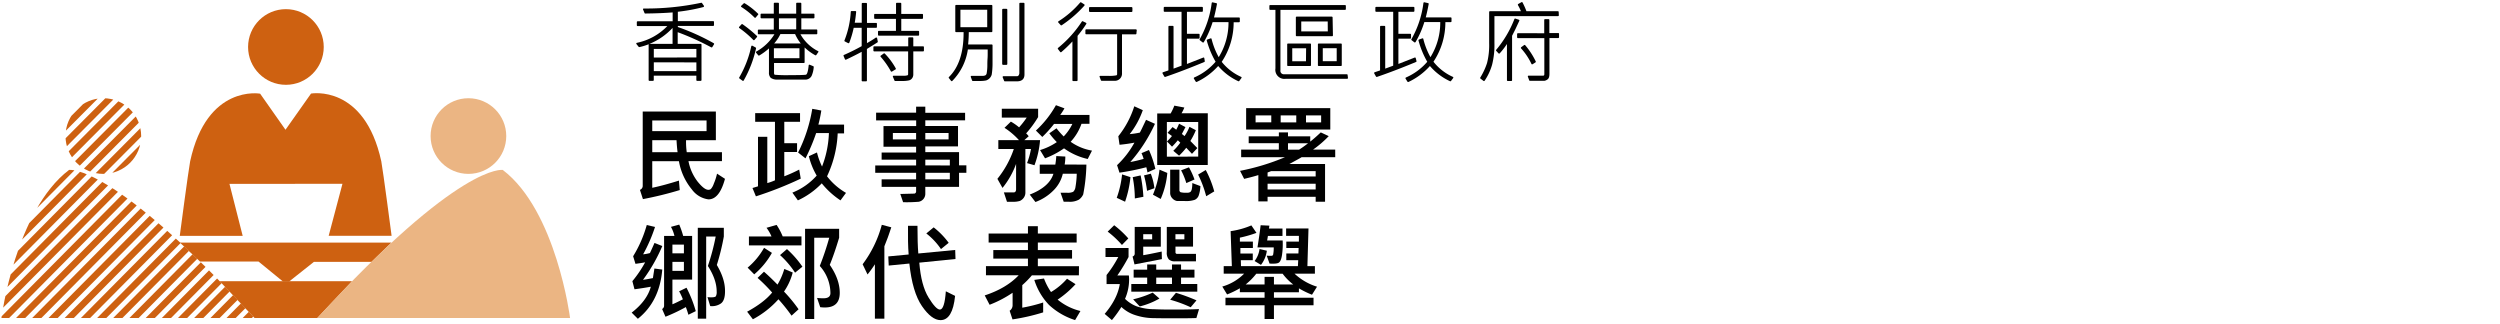 <svg id="Layer_1" data-name="Layer 1" xmlns="http://www.w3.org/2000/svg" xmlns:xlink="http://www.w3.org/1999/xlink" viewBox="0 0 1174.31 152.11"><defs><style>.cls-1{fill:none;}.cls-2{fill:#ce6111;}.cls-3{fill:#ebb583;}.cls-4{clip-path:url(#clip-path);}.cls-5{clip-path:url(#clip-path-2);}</style><clipPath id="clip-path"><circle class="cls-1" cx="48.54" cy="63.91" r="17.77"/></clipPath><clipPath id="clip-path-2"><path class="cls-1" d="M32.43,79.83s20-3.69,87.13,69.55H.67S7.21,99,32.43,79.83Z"/></clipPath></defs><circle class="cls-2" cx="134.3" cy="22.07" r="17.77"/><path class="cls-2" d="M160.86,86.33l-6.47,24.42h29.55s-4-30.51-4.84-35c-7.94-36.34-33-31.8-33-31.8l-12,17L122.19,44s-25-4.54-32.88,31.8c-.85,4.47-4.87,35-4.87,35H114l-6.21-24.42Z"/><polygon class="cls-2" points="93.97 122.86 121.45 122.86 132.97 132.28 135.74 132.28 147.45 123.01 174.52 123.01 183.87 113.96 84.51 113.96 93.97 122.86"/><polygon class="cls-2" points="103.2 132.1 165.36 132.1 149.04 149.38 119.56 149.38 103.2 132.1"/><circle class="cls-3" cx="220.03" cy="63.91" r="17.77"/><path class="cls-3" d="M236.17,79.83s-20-3.69-87.13,69.55H267.78S261.36,99,236.17,79.83Z"/><g class="cls-4"><rect class="cls-2" x="16.03" y="55.69" width="49.23" height="3.07" transform="translate(-28.59 45.68) rotate(-45.15)"/><rect class="cls-2" x="19.8" y="59.48" width="49.23" height="3.07" transform="translate(-30.16 49.47) rotate(-45.15)"/><rect class="cls-2" x="23.62" y="63.28" width="49.23" height="3.07" transform="translate(-31.73 53.3) rotate(-45.15)"/><rect class="cls-2" x="27.44" y="67.13" width="49.23" height="3.07" transform="translate(-33.34 57.14) rotate(-45.15)"/><rect class="cls-2" x="31.32" y="70.91" width="49.23" height="3.07" transform="translate(-34.87 61.01) rotate(-45.15)"/><rect class="cls-2" x="35.14" y="74.76" width="49.23" height="3.07" transform="translate(-36.48 64.85) rotate(-45.15)"/><rect class="cls-2" x="12.1" y="51.85" width="49.23" height="3.07" transform="translate(-27.02 41.77) rotate(-45.15)"/></g><g class="cls-5"><rect class="cls-2" x="-29.05" y="100.2" width="95.92" height="3.07" transform="translate(-66.66 43.56) rotate(-45.26)"/><rect class="cls-2" x="-25.19" y="103.99" width="95.92" height="3.07" transform="translate(-68.21 47.42) rotate(-45.26)"/><rect class="cls-2" x="-21.37" y="107.78" width="95.92" height="3.07" transform="translate(-69.77 51.25) rotate(-45.26)"/><rect class="cls-2" x="-17.52" y="111.57" width="95.92" height="3.07" transform="translate(-71.32 55.11) rotate(-45.26)"/><rect class="cls-2" x="-13.7" y="115.4" width="95.92" height="3.07" transform="translate(-72.91 58.96) rotate(-45.26)"/><rect class="cls-2" x="-9.94" y="119.24" width="95.92" height="3.07" transform="translate(-74.53 62.77) rotate(-45.26)"/><rect class="cls-2" x="-32.9" y="96.37" width="95.92" height="3.07" transform="translate(-65.08 39.69) rotate(-45.26)"/><rect class="cls-2" x="-2.2" y="126.83" width="95.92" height="3.07" transform="translate(-77.63 70.51) rotate(-45.26)"/><rect class="cls-2" x="1.62" y="130.62" width="95.92" height="3.07" transform="translate(-79.19 74.35) rotate(-45.26)"/><rect class="cls-2" x="5.5" y="134.42" width="95.92" height="3.07" transform="translate(-80.74 78.23) rotate(-45.26)"/><rect class="cls-2" x="9.33" y="138.24" width="95.92" height="3.07" transform="translate(-82.32 82.08) rotate(-45.26)"/><rect class="cls-2" x="13.16" y="142.01" width="95.92" height="3.07" transform="translate(-83.86 85.91) rotate(-45.26)"/><rect class="cls-2" x="17.01" y="145.8" width="95.92" height="3.07" transform="translate(-85.41 89.77) rotate(-45.26)"/><rect class="cls-2" x="-6.02" y="122.95" width="95.92" height="3.07" transform="translate(-76 66.65) rotate(-45.26)"/><rect class="cls-2" x="24.71" y="153.39" width="95.92" height="3.07" transform="translate(-88.52 97.49) rotate(-45.26)"/><rect class="cls-2" x="28.44" y="157.28" width="95.92" height="3.07" transform="translate(-90.19 101.29) rotate(-45.26)"/><rect class="cls-2" x="32.33" y="161.02" width="95.92" height="3.07" transform="translate(-91.69 105.16) rotate(-45.26)"/><rect class="cls-2" x="36.18" y="164.85" width="95.92" height="3.07" transform="translate(-93.27 109.04) rotate(-45.26)"/><rect class="cls-2" x="40" y="168.6" width="95.92" height="3.07" transform="translate(-94.8 112.86) rotate(-45.26)"/><rect class="cls-2" x="43.83" y="172.42" width="95.92" height="3.07" transform="translate(-96.38 116.71) rotate(-45.26)"/><rect class="cls-2" x="20.85" y="149.61" width="95.92" height="3.07" transform="translate(-86.98 93.64) rotate(-45.26)"/></g><path d="M340.54,84c-1.73,6.41-4.3,9.65-7.76,9.65A11.44,11.44,0,0,1,325,89a28.44,28.44,0,0,1-6.09-13.28H306.38V88.21c4-.84,8.13-2,12.53-3.38l.38,4.45A166.76,166.76,0,0,1,302,93.53l-1.41-4.35a2,2,0,0,0,1.31-2V52.4h34.36V65.86h-14a34.24,34.24,0,0,0,.32,5.63h16.54v4.2H323.39a22.73,22.73,0,0,0,4.32,9.64c2.08,2.55,3.71,3.82,5,3.82a1.85,1.85,0,0,0,1.18-.35,7.18,7.18,0,0,0,1.41-2.55,25.55,25.55,0,0,0,1.51-4.68Zm-8.65-22.4v-5H306.38v5Zm-13.62,9.88c-.22-1.63-.37-3.52-.49-5.63h-11.4v5.63Z"/><path d="M376.13,83.91a171.91,171.91,0,0,1-21.06,8.32l-1.61-3.92,2.59-.79V64.26h4.37V86a26.62,26.62,0,0,0,3.6-1.3V57.21h-9.29V53.13H375.8v4.08h-7.4V67.26h6v4.13h-6V82.81c2.59-1,4.94-2.08,7-3.15Zm21.26,6.69-2.59,3.52a38.76,38.76,0,0,1-8.8-8,36.74,36.74,0,0,1-11.21,8l-2.59-3.64a30.05,30.05,0,0,0,11.42-8,33.64,33.64,0,0,1-3.68-9.11l3.81-1.76a34,34,0,0,0,2.38,6.62,48.12,48.12,0,0,0,3.23-15.71h-6a90.7,90.7,0,0,1-5,11.86l-3.47-2.74a71,71,0,0,0,6.65-20.52l4.25.79a59.84,59.84,0,0,1-1.38,6.62h12.07v4.12h-3a52.27,52.27,0,0,1-5,20.16A30.27,30.27,0,0,0,397.39,90.6Z"/><path d="M453.93,81.16h-3.44v6.62H434.64V91a3.8,3.8,0,0,1-3.08,3.77,69.24,69.24,0,0,1-7.35.21l-1.32-3.87,6.58-.17a.86.86,0,0,0,.57-.29,1,1,0,0,0,.28-.62V87.78h-16.2V84.23h16.2V81.16h-19.2V77.72h19.2V75h-16.2V71.64h16.2v-2.7H415V59.23h15.35V56.54H411.53V52.93h18.79V50.11h4.32V53h18.69v3.52H434.64V59.2H450v9.56H434.64v2.69h15.85v6.21h3.44ZM430.32,65.47v-3H419.4v3Zm15.25,0v-3H434.64v3Zm.59,12.25V75H434.64v2.69Zm0,6.51V81.16H434.64v3.07Z"/><path d="M488.55,65.82a44,44,0,0,1-2.63,11.79l-3.49-1A34.59,34.59,0,0,0,484.27,70h-2.62V90.26a4.17,4.17,0,0,1-.82,2.69A4.41,4.41,0,0,1,479,94.4a10.59,10.59,0,0,1-3.36.38H473l-1.45-4.39h4.52c.81,0,1.21-.51,1.21-1.53V77a39.23,39.23,0,0,1-6.38,11.27L468.5,84a45.13,45.13,0,0,0,7.71-14h-7.27V65.82h9.69a34.09,34.09,0,0,0-6.8-5.78l3-2.91a24.46,24.46,0,0,1,3.86,2.69,40.37,40.37,0,0,0,3.57-4.57H470.57V51.07h17.06V55A50.16,50.16,0,0,1,482,62.65,8.27,8.27,0,0,1,483.2,64l-2.05,1.83Zm21.76,11.49a81.78,81.78,0,0,1-1.5,14,6.11,6.11,0,0,1-2,2.45,8.65,8.65,0,0,1-4.81,1h-2.36l-1.47-4.23h3a6,6,0,0,0,2.92-.43,3.62,3.62,0,0,0,1.07-2.18,40.62,40.62,0,0,0,.61-6.32h-6.54a16.21,16.21,0,0,1-4.46,7.91,23.08,23.08,0,0,1-8.4,5.38l-2.68-3.49c6.12-2.37,9.85-5.63,11.13-9.77h-6.43V77.31h7.32a37.56,37.56,0,0,0,.45-4l4.25.22a22.16,22.16,0,0,1-.31,3.76Zm2.62-6.54-2,3.91a30.18,30.18,0,0,1-11.13-5,40,40,0,0,1-8.92,4.69l-2.34-3.88a28.59,28.59,0,0,0,7.87-3.74,35.56,35.56,0,0,1-3.51-4.14l3.36-2.35a38.41,38.41,0,0,0,3.38,3.83,22.35,22.35,0,0,0,4.07-5.87h-8.61a57,57,0,0,1-5.51,6.11l-3-3A47.94,47.94,0,0,0,496,49.41l4,1.48A27.17,27.17,0,0,1,498,54h13.76v4.15H508a24.32,24.32,0,0,1-5.09,8.45,24.26,24.26,0,0,0,10,4.14Z"/><path d="M531,83.21a49.59,49.59,0,0,1-2.53,11.54l-3.91-1.83a45.2,45.2,0,0,0,2.5-11Zm11.74-3.9L539,81c-.17-.92-.36-1.73-.55-2.45a112,112,0,0,1-12.6,2.55l-1.14-3.52A42.4,42.4,0,0,0,532.87,67a69.65,69.65,0,0,1-7,1l-.57-4a43.77,43.77,0,0,0,7.5-14.08l4,1.83A39,39,0,0,1,530.64,63a38.55,38.55,0,0,0,4.78-.72c.52-.94,1.47-2.94,2.91-6l4.18,1.88a73.45,73.45,0,0,1-11.57,17.95,63.74,63.74,0,0,0,6.25-1.48,17.32,17.32,0,0,0-1-2.69l3.5-1.48a48.27,48.27,0,0,1,3,8.83Zm-5.68,13.13-4,.78a54.64,54.64,0,0,0-1-10l3.72-.83A70.27,70.27,0,0,1,537.08,92.44Zm5.11-4-3.37,1.19a50.63,50.63,0,0,0-1.42-7.24l3.18-.81a27.12,27.12,0,0,1,1.69,6.86Zm6.14-7.21a38.38,38.38,0,0,1-3.1,12.22l-3.64-2a42.87,42.87,0,0,0,3.07-11.76Zm19-3.74H543.57V53.31h6.3a24.34,24.34,0,0,0,1.74-3.69l4.7.89A17.08,17.08,0,0,1,555,53.2h12.33Zm-4.48-3.93V57.32H548.11V73.6Zm-.41-4-2.52,2.69C558.7,71,557.75,70,557.21,69.4a33.88,33.88,0,0,1-3.37,3.72l-2.72-2.29a25.86,25.86,0,0,0,3.29-3.8c-.51-.53-.92-.91-1.17-1.13a39.82,39.82,0,0,1-2.71,3l-2.37-2.45a28.41,28.41,0,0,0,2.34-2.56l-2.07-1.5,2.34-2.69q.53.31,1.74,1.23a29,29,0,0,0,1.33-2.82l3,1.59-1.68,3.23c.65.51,1.06.83,1.25,1a21.93,21.93,0,0,0,2.31-4.36l3,1.59a32.12,32.12,0,0,1-2.58,5.06Zm1.44,17.85A15.45,15.45,0,0,1,563,92a3.63,3.63,0,0,1-1.8,1.86,12.71,12.71,0,0,1-4.67.57h-3.59a3.84,3.84,0,0,1-2.28-1.29,3.59,3.59,0,0,1-1-2.7V79.71H554v9.53a1.07,1.07,0,0,0,.55,1.05,10.11,10.11,0,0,0,2.9.24,2.8,2.8,0,0,0,1.72-.38,2.73,2.73,0,0,0,.68-1.48,15.17,15.17,0,0,0,.21-2.69ZM561,84.34,557.24,86A32.17,32.17,0,0,0,554.79,80l3.7-1.4a37.26,37.26,0,0,1,2.63,5.79ZM570.2,90l-3.62,2.18A51.9,51.9,0,0,0,562.78,82l3.59-2.15a49,49,0,0,1,4,10.09Z"/><path d="M627.19,73.84H611.4c-.7.46-2.67,1.51-5.72,3.18h16.73V94.75H618V92.44H595.41v2.15h-4.33V82.24c-2.05.64-4.27,1.21-6.68,1.78l-1.92-3.77a106.68,106.68,0,0,0,21.11-6.41H583V70.26h17.7v-3H586.54V64.05h14.17V62.19H605v1.86h10.45v2.47c1.58-1.24,3.21-2.69,4.95-4.33l3.74,1.75a48.57,48.57,0,0,1-7.35,6.32h10.39Zm-2.32-13H585.34V50.78h39.53Zm-27.72-3.39V54.2h-7.37v3.28ZM618,82.88v-2.5H597.1l-1.69.65v1.85ZM618,89V86.3H595.41V89Zm-9.11-31.51V54.2h-7.33v3.28Zm5.53,9.82H605v3h5.19A50.79,50.79,0,0,0,614.42,67.3Zm6.15-9.82V54.2h-7.11v3.28Z"/><path d="M335.25,20.3a102.88,102.88,0,0,0-16.85-7.61v-.51H335a.38.38,0,0,0,.38-.38V10.3a.38.38,0,0,0-.38-.38H318.4V5.52a82.8,82.8,0,0,0,12-2.21.36.36,0,0,0,.25-.24.35.35,0,0,0,0-.34l-.9-1.28a.37.37,0,0,0-.38-.15A124.44,124.44,0,0,1,302.39,4a.33.33,0,0,0-.31.16.39.39,0,0,0,0,.36l.67,1.6a.35.35,0,0,0,.35.23c5.08-.06,9.4-.24,12.86-.52V10H299.51a.38.38,0,0,0-.38.37v1.51a.38.38,0,0,0,.38.37h13.94a27.44,27.44,0,0,1-14.27,7.86.37.37,0,0,0-.21.61L300,22a.4.4,0,0,0,.37.12,29.22,29.22,0,0,0,4.41-1.36.4.4,0,0,0-.1.26V37.61a.38.38,0,0,0,.37.37h1.67a.38.38,0,0,0,.37-.37V35.55h20v2.06a.38.38,0,0,0,.38.37h1.66a.38.38,0,0,0,.38-.37V21a.38.38,0,0,0-.38-.38H318.33V15.12a124,124,0,0,1,15.76,7.12.39.39,0,0,0,.5-.13l.79-1.28a.34.34,0,0,0,.05-.29A.36.36,0,0,0,335.25,20.3Zm-8.14,9v4.11l-20,0V29.28Zm-20-2.28V23h20v4Zm8.81-13.89V20.6H305.09A30.26,30.26,0,0,0,315.92,13.11Z"/><path d="M384.13,23.91h-.08A19.72,19.72,0,0,1,376,16.11h7.53a.38.38,0,0,0,.37-.37V14.2a.37.37,0,0,0-.37-.37H376.4V8.6h5.79a.38.38,0,0,0,.38-.38V6.78a.37.37,0,0,0-.38-.37H376.4V1.67a.38.38,0,0,0-.38-.38h-1.66a.37.37,0,0,0-.37.38V6.41h-8.11V1.67a.38.38,0,0,0-.38-.38h-1.66a.37.37,0,0,0-.37.38V6.41h-5.83a.37.37,0,0,0-.38.37V8.22a.38.38,0,0,0,.38.38h5.83v5.29h-7.11a.38.38,0,0,0-.38.37v1.48a.38.38,0,0,0,.38.37h7.4a23,23,0,0,1-8.48,8.09.38.38,0,0,0-.18.25.35.35,0,0,0,.07.31l1,1.22a.38.38,0,0,0,.48.09,27.53,27.53,0,0,0,4.55-3.33V34a3.35,3.35,0,0,0,.8,2.52.27.27,0,0,0,.08.07,5.09,5.09,0,0,0,2.74.81l.34,0h13a3.32,3.32,0,0,0,3.07-1.75,12.4,12.4,0,0,0,1-4.19.38.38,0,0,0-.24-.37l-1.63-.67a.35.35,0,0,0-.33,0,.35.35,0,0,0-.18.29c-.4,4.18-1.15,4.39-1.35,4.39-.81.13-3.27.19-7.34.19a65.23,65.23,0,0,1-7.16-.17c-.11,0-.42-.14-.42-.89V29.6h14a.37.37,0,0,0,.37-.37V22.29a23.44,23.44,0,0,0,5,3.66.38.38,0,0,0,.49-.12l.85-1.23a.37.37,0,0,0,.14-.3v0A.38.38,0,0,0,384.13,23.91ZM365.88,8.6H374v5.19l-8.11,0Zm9.64,18.75-12,0V22.67h12Zm-11.87-6.94a19.14,19.14,0,0,0,2.92-4.4h6.91a19.88,19.88,0,0,0,2.65,4.4Z"/><path d="M354.43,8.26a.37.37,0,0,0,.27.11h0a.37.37,0,0,0,.27-.13L356,7a.38.38,0,0,0,.18-.32v0a.37.37,0,0,0-.22-.34,33.66,33.66,0,0,0-6.16-4.8.38.38,0,0,0-.46.05l-1.15,1.12a.38.38,0,0,0-.11.3.35.35,0,0,0,.17.28A35.14,35.14,0,0,1,354.43,8.26Z"/><path d="M354.94,22.31l-1.5-.83a.37.37,0,0,0-.34,0,.37.37,0,0,0-.21.26,49.53,49.53,0,0,1-5.65,14.63.37.37,0,0,0,.1.49l1.44,1.06A.36.36,0,0,0,349,38h.08a.34.34,0,0,0,.25-.18,54,54,0,0,0,5.8-15.07A.38.38,0,0,0,354.94,22.31Z"/><path d="M353.85,18.78a.39.39,0,0,0,.27.11h0a.34.34,0,0,0,.27-.13l1.16-1.34a.39.39,0,0,0,0-.52,59.14,59.14,0,0,0-6.73-5.5.37.37,0,0,0-.49,0l-1.12,1.22a.35.35,0,0,0-.09.29.37.37,0,0,0,.16.27A45.36,45.36,0,0,1,353.85,18.78Z"/><path d="M433.63,21.76H429V17.91a.38.38,0,0,0-.38-.38H427a.38.38,0,0,0-.38.38v3.85H410.65a.38.38,0,0,0-.39.37v1.63a.39.39,0,0,0,.39.38h15.92v10.6a.7.7,0,0,1-.23.61,6.29,6.29,0,0,1-2.26.22h-4.34a.37.37,0,0,0-.31.17.36.36,0,0,0,0,.35l.72,1.72a.39.39,0,0,0,.35.24H424a15.22,15.22,0,0,0,3-.29,2.69,2.69,0,0,0,1.44-1,3,3,0,0,0,.56-1.82V24.14h4.6a.38.38,0,0,0,.39-.38V22.13A.37.37,0,0,0,433.63,21.76Z"/><path d="M420.76,32.49a.38.38,0,0,0,0-.37,32.7,32.7,0,0,0-5.15-6.95.38.38,0,0,0-.5-.05l-1.37,1a.38.38,0,0,0-.16.26.39.39,0,0,0,.09.29,37.08,37.08,0,0,1,4.78,6.81.4.4,0,0,0,.24.18h.1a.46.46,0,0,0,.2-.05l1.48-.91A.38.38,0,0,0,420.76,32.49Z"/><path d="M412.33,19.56,412,17.93a.37.37,0,0,0-.24-.27.38.38,0,0,0-.36,0c-1.33.94-2.81,1.82-4.16,2.59V13.07h4.28a.38.38,0,0,0,.39-.37V11.13a.37.37,0,0,0-.39-.37h-4.28v-9a.38.38,0,0,0-.38-.38h-1.69a.39.39,0,0,0-.39.38v8.93h-3.29c.27-1.49.49-3.2.67-5.09a.38.38,0,0,0-.1-.29.38.38,0,0,0-.28-.12H400a.38.38,0,0,0-.38.36A42.7,42.7,0,0,1,396.66,19a.38.38,0,0,0,.18.47l1.57.8a.41.41,0,0,0,.31,0,.4.4,0,0,0,.22-.22,46.33,46.33,0,0,0,2.07-7h3.74v8.62c-2.68,1.51-5.48,2.89-8.31,4.13a.37.37,0,0,0-.2.48l.65,1.54a.36.36,0,0,0,.22.2.35.35,0,0,0,.3,0c2.76-1.3,5.11-2.48,7.34-3.69V37.83a.39.39,0,0,0,.39.38h1.69a.38.38,0,0,0,.38-.38V23q1.23-.78,2.37-1.47,1.37-.84,2.58-1.62A.39.39,0,0,0,412.33,19.56Z"/><path d="M411,8.85h9.85V14.5H412.8a.37.37,0,0,0-.38.37v1.5a.38.38,0,0,0,.38.38h18.55a.38.38,0,0,0,.38-.38v-1.5a.37.37,0,0,0-.38-.37h-8V8.85h9.83a.38.38,0,0,0,.38-.37V6.91a.38.38,0,0,0-.38-.38h-9.83V1.7a.38.38,0,0,0-.38-.38h-1.7a.38.38,0,0,0-.38.38V6.53H411a.38.38,0,0,0-.39.38V8.48A.38.38,0,0,0,411,8.85Z"/><path d="M480.85,1.32h-1.67a.38.38,0,0,0-.37.38V34.47a2,2,0,0,1-.29.84.85.85,0,0,1-.78.48h-6.39A.38.38,0,0,0,471,36a.37.37,0,0,0,0,.35l.67,1.63a.38.38,0,0,0,.35.23h5.63c3,0,3.57-1.77,3.57-3.25V1.7A.38.38,0,0,0,480.85,1.32Z"/><rect x="470.75" y="4.14" width="2.41" height="26.33" rx="0.38"/><path d="M465.85,20.89h-11.1c.2-1.92.3-3.87.31-5.8h10.69a.38.38,0,0,0,.38-.38v-12a.38.38,0,0,0-.38-.38H449.09a.38.38,0,0,0-.37.38V14.71a.38.38,0,0,0,.37.38h3.53v.42c0,9.27-2.32,16.23-6.89,20.68a.37.37,0,0,0,0,.51L446.76,38a.41.41,0,0,0,.27.13.34.34,0,0,0,.28-.11,26.58,26.58,0,0,0,7.32-14.79h9.31V25c0,.79,0,1.64-.07,2.53s-.09,2.08-.09,3.23a21.74,21.74,0,0,1-.34,3.8,1.47,1.47,0,0,1-.51.78,2.88,2.88,0,0,1-1.46.29h-5.12a.35.35,0,0,0-.3.16.35.35,0,0,0-.05.34l.61,1.66a.37.37,0,0,0,.35.25h3.58a14,14,0,0,0,2.64-.25A4,4,0,0,0,465.84,35a33.8,33.8,0,0,0,.38-4.82V21.27A.37.37,0,0,0,465.85,20.89Zm-14.72-8.12V4.57h12.59v8.2Z"/><rect x="511.54" y="3.31" width="20.38" height="2.32" rx="0.38"/><path d="M498.23,11.8a.39.39,0,0,0,.28.12.37.37,0,0,0,.21-.06,55.57,55.57,0,0,0,10.66-9.24.4.4,0,0,0,.09-.3.38.38,0,0,0-.17-.27l-1.44-.92a.38.38,0,0,0-.49.07A44.46,44.46,0,0,1,497.2,10a.39.39,0,0,0-.18.27.37.37,0,0,0,.1.3Z"/><path d="M510.29,10.94a.39.39,0,0,0-.19-.24L508.66,10a.36.36,0,0,0-.48.12A54,54,0,0,1,497,22.51a.37.37,0,0,0-.06.52L498,24.41a.4.4,0,0,0,.26.14.35.35,0,0,0,.28-.09,61.1,61.1,0,0,0,5.2-5V37.7a.38.38,0,0,0,.38.38h1.66a.38.38,0,0,0,.38-.38V16.83a53.46,53.46,0,0,0,4.1-5.59A.39.39,0,0,0,510.29,10.94Z"/><path d="M533.84,13.92a.37.37,0,0,0-.28-.13H510.22a.38.38,0,0,0-.38.38v1.57a.38.38,0,0,0,.38.37h14.52V34.75a.65.65,0,0,1-.33.64,17.79,17.79,0,0,1-4.07.24h-3.51a.36.36,0,0,0-.31.17.35.35,0,0,0,0,.34l.6,1.57a.39.39,0,0,0,.35.24h6.48a3.32,3.32,0,0,0,2.28-1.16,3.36,3.36,0,0,0,.8-2.41V16.14h6.4a.37.37,0,0,0,.37-.34l.16-1.59A.38.38,0,0,0,533.84,13.92Z"/><path d="M583.2,36.36a.37.37,0,0,0-.21-.25,24.36,24.36,0,0,1-9.12-7.06,33.45,33.45,0,0,0,5.61-18.6H582a.38.38,0,0,0,.37-.37V8.57A.38.38,0,0,0,582,8.2H570.25c.58-2.2,1-4.26,1.38-6.28a.36.36,0,0,0-.29-.43l-1.72-.38a.36.36,0,0,0-.3.06.38.38,0,0,0-.16.26,45.77,45.77,0,0,1-5.64,17,.38.38,0,0,0,.09.48l1.28,1a.37.37,0,0,0,.3.08.4.4,0,0,0,.26-.18,45.62,45.62,0,0,0,4.14-9.41h7.47a30.81,30.81,0,0,1-4.6,16.45,35,35,0,0,1-3.36-8.57.36.36,0,0,0-.18-.24.37.37,0,0,0-.31,0l-1.53.54a.37.37,0,0,0-.24.45A41.81,41.81,0,0,0,571,29a27.75,27.75,0,0,1-10,7.37.35.35,0,0,0-.21.23.38.38,0,0,0,0,.31l.86,1.4a.36.36,0,0,0,.32.18.45.45,0,0,0,.16,0A31.22,31.22,0,0,0,572.21,31a27.76,27.76,0,0,0,9.45,7.15.37.37,0,0,0,.45-.11l1-1.35A.37.37,0,0,0,583.2,36.36Z"/><path d="M565.91,28.69l-.22-1.38a.36.36,0,0,0-.19-.26.33.33,0,0,0-.32,0l-7.64,3V18.16h5.57a.37.37,0,0,0,.37-.38V16.25a.37.37,0,0,0-.37-.38h-5.57V5.53h7.1a.38.38,0,0,0,.38-.38V3.62a.38.38,0,0,0-.38-.38H547a.37.37,0,0,0-.37.38V5.15a.37.37,0,0,0,.37.38h8V30.85l-3.76,1.39V12.54a.38.38,0,0,0-.38-.38H549.2a.37.37,0,0,0-.37.38V33.08l-2.53.85a.34.34,0,0,0-.23.22.4.4,0,0,0,0,.32l.83,1.47a.39.39,0,0,0,.33.19l.12,0c5.53-1.88,11.69-4.24,18.31-7A.38.38,0,0,0,565.91,28.69Z"/><path d="M619.43,31h10.46a.37.37,0,0,0,.37-.37V20.82a.38.38,0,0,0-.37-.38H619.43a.38.38,0,0,0-.38.38v9.85A.37.37,0,0,0,619.43,31Zm1.91-8.37h6.54v6.12h-6.54Z"/><path d="M605,20.44a.37.37,0,0,0-.37.38v9.85A.36.36,0,0,0,605,31h10.42a.37.37,0,0,0,.38-.37V20.82a.38.38,0,0,0-.38-.38Zm8.45,8.35H607V22.67h6.51Z"/><path d="M626,16.89a.35.35,0,0,0,.11-.27l-.16-8.44a.38.38,0,0,0-.37-.37H609.07a.38.38,0,0,0-.38.38v8.44a.38.38,0,0,0,.38.38H625.7A.34.34,0,0,0,626,16.89Zm-2.3-2.14H611.23V10.07h12.43Z"/><path d="M633,35.2a.37.37,0,0,0-.37-.33H603.23a1.7,1.7,0,0,1-.45,0A1.59,1.59,0,0,1,601.45,33V4.63H631.8a.38.38,0,0,0,.38-.37V2.75a.38.38,0,0,0-.38-.37H596.63a.37.37,0,0,0-.37.37V4.26a.37.37,0,0,0,.37.37h2.47V32.14a4.25,4.25,0,0,0,4.16,4.92A3.81,3.81,0,0,0,604,37H632.8a.39.39,0,0,0,.28-.12.4.4,0,0,0,.09-.3Z"/><path d="M682.66,36.36a.37.37,0,0,0-.21-.25A24.28,24.28,0,0,1,673.33,29a33.47,33.47,0,0,0,5.6-18.6h2.5a.38.38,0,0,0,.38-.38V8.54a.37.37,0,0,0-.38-.37H669.71c.58-2.2,1-4.26,1.38-6.28a.37.37,0,0,0-.29-.43l-1.72-.38a.33.33,0,0,0-.3.06.38.38,0,0,0-.16.26,45.77,45.77,0,0,1-5.64,17,.37.37,0,0,0,.09.47l1.28,1a.35.35,0,0,0,.3.07.39.39,0,0,0,.26-.17,43.85,43.85,0,0,0,4.14-9.41h7.47a30.82,30.82,0,0,1-4.6,16.48,34.33,34.33,0,0,1-3.36-8.57.38.38,0,0,0-.19-.24.35.35,0,0,0-.3,0l-1.53.54a.37.37,0,0,0-.24.45,41.78,41.78,0,0,0,4.12,10,27.67,27.67,0,0,1-10,7.37.36.36,0,0,0-.2.23.37.37,0,0,0,0,.31l.87,1.4a.36.36,0,0,0,.32.18l.16,0A31.33,31.33,0,0,0,671.67,31a27.66,27.66,0,0,0,9.45,7.15.37.37,0,0,0,.45-.11l1-1.35A.4.4,0,0,0,682.66,36.36Z"/><path d="M665.36,28.66,665,27.28a.41.41,0,0,0-.19-.24.37.37,0,0,0-.31,0l-7.64,3V18.16h5.57a.37.37,0,0,0,.37-.38V16.25a.37.37,0,0,0-.37-.38h-5.57V5.53H664a.38.38,0,0,0,.38-.38V3.62a.38.38,0,0,0-.38-.38H646.42a.38.38,0,0,0-.38.38V5.15a.38.38,0,0,0,.38.38h8V30.85l-3.75,1.39V12.54a.38.38,0,0,0-.38-.38h-1.66a.38.38,0,0,0-.38.38V33.08l-2.52.85a.34.34,0,0,0-.23.22.36.36,0,0,0,0,.32l.83,1.47a.39.39,0,0,0,.33.19l.12,0c5.52-1.88,11.69-4.24,18.31-7A.38.38,0,0,0,665.36,28.66Z"/><path d="M719.59,30.23h.1a.42.42,0,0,0,.21-.06l1.34-.86a.37.37,0,0,0,.13-.48,35.47,35.47,0,0,0-4.94-7.59.37.37,0,0,0-.5-.07l-1.38,1a.39.39,0,0,0-.15.27.35.35,0,0,0,.09.29A29.67,29.67,0,0,1,719.35,30,.4.4,0,0,0,719.59,30.23Z"/><path d="M731.91,15.52h-4.14V9.34A.36.36,0,0,0,727.4,9h-1.66a.37.37,0,0,0-.38.37v6.24H713a.38.38,0,0,0-.38.38v1.53a.38.38,0,0,0,.38.38h12.41V34.79c0,.63-.22.75-.65.75H718a.38.38,0,0,0-.31.16.35.35,0,0,0,0,.34l.6,1.66a.39.39,0,0,0,.36.25h6.85a3.38,3.38,0,0,0,1.42-.66c.61-.43.89-1.28.89-2.68V17.87h4.14a.37.37,0,0,0,.37-.38V15.9A.37.37,0,0,0,731.91,15.52Z"/><path d="M732.11,7.46a.38.38,0,0,0,.11-.28l-.07-1.56a.36.36,0,0,0-.37-.36H717a33.79,33.79,0,0,0-1.84-4.12A.39.39,0,0,0,715,1a.42.42,0,0,0-.29,0l-1.53.86a.35.35,0,0,0-.18.23.37.37,0,0,0,0,.29,18.38,18.38,0,0,1,1.41,2.89H699.87a.37.37,0,0,0-.38.37V20.16a34.22,34.22,0,0,1-1,9.47,31.06,31.06,0,0,1-3.16,6.79.37.37,0,0,0,.08.49L696.82,38a.4.4,0,0,0,.23.08h.06a.39.39,0,0,0,.25-.16,26.3,26.3,0,0,0,3.51-7.51,37.73,37.73,0,0,0,1.1-10.2V7.57h29.87A.37.37,0,0,0,732.11,7.46Z"/><path d="M713.67,9.48a.38.38,0,0,0-.22-.21l-1.63-.54a.38.38,0,0,0-.47.22,51.14,51.14,0,0,1-8.54,14.44.38.38,0,0,0,0,.5l1.09,1.18a.36.36,0,0,0,.27.12h0a.36.36,0,0,0,.27-.12,33.9,33.9,0,0,0,3.41-4.41v17a.38.38,0,0,0,.38.38h1.66a.37.37,0,0,0,.37-.38V16.82l1.57-3.13,1.82-3.9A.34.34,0,0,0,713.67,9.48Z"/><path d="M589.31,122.61l3,1.81a13.8,13.8,0,0,0,2.76-6.65l-3.44-.81A11.59,11.59,0,0,1,589.31,122.61Z"/><path d="M598,119.71c-.13.31-.46.46-1,.46s-1.19,0-2-.1l1.34,3.74c2.33.13,3.82,0,4.46-.52s1.11-1.66,1.4-3.59a35.31,35.31,0,0,0,.3-6.74H595.2c.13-.65.25-1.37.37-2.15h6.84v-3.45h-6.35c.09-.6.16-1.06.19-1.37l-4.1-.19q-.51,4.4-1.49,10.41h7.64A16.27,16.27,0,0,1,598,119.71Z"/><path d="M598.4,137.27h11.73v-1.83a42.86,42.86,0,0,0,6.14,3l2.37-3.77a27.24,27.24,0,0,1-10.56-6.11h9.56V125h-3.52l.51-17.67H604.12v3.45h6v2.71h-5.91v3H610l-.1,2.57h-5.69v3.15h5.6l-.15,2.81H582.93l-.09-2.81h5.62v-3.11h-5.82l0-2.61h5.87v-3H582.4l0-1.86a55.19,55.19,0,0,0,7.79-2.25l-2.39-3.51a38,38,0,0,1-9.75,2.71l.58,16.42H574.8v3.54h9.6a23.49,23.49,0,0,1-10.26,6.06l2.25,3.7a40.24,40.24,0,0,0,6-2.89v1.83H594v2.62H575.63v3.54H594v6.45h4.4v-6.45H617v-3.54H598.4Zm-4.4-7.21v3.57h-8.89a30.1,30.1,0,0,0,5-5.06h12.37a25.48,25.48,0,0,0,5,5.06H598.4v-3.57Z"/><path d="M480.19,133.93a43.27,43.27,0,0,0,4.52-4.6h22.07l.05-4.3H487.5v-3.57h16.07v-4H487.5v-3.55h18.23v-4.2H487.5v-3.45h-4.65v3.45H464.38v4.2h18.47v3.55H466.58v4h16.27V125H463.13v4.3H478.5q-5.81,6.13-15.95,9.46l2.29,4.4a53.55,53.55,0,0,0,10.8-5.65v5.7a3.14,3.14,0,0,1-1.39,2.76l1.35,4.06A95.33,95.33,0,0,0,490,146.73v-4.64a74.18,74.18,0,0,1-9.82,2.44Z"/><path d="M505.21,133.48l-4-2.56a30.63,30.63,0,0,1-7.52,6.26,29.1,29.1,0,0,1-3.3-6.36l-4.55.66a30,30,0,0,0,6.91,11.76A32.3,32.3,0,0,0,505,150.35l2.51-4.26a26.7,26.7,0,0,1-10.72-5.35A46.21,46.21,0,0,0,505.21,133.48Z"/><path d="M372.36,128l-3.95-1.67a31.38,31.38,0,0,1-3.2,7.36q-3.94-4-6.36-6.06l-3,2.91a77.85,77.85,0,0,1,6.85,6.87q-3.87,4.73-11.76,9l2.71,3.56a43.32,43.32,0,0,0,12-9.4,80.12,80.12,0,0,1,6.16,7.7l3.3-3a70.62,70.62,0,0,0-6.84-8.31A28.28,28.28,0,0,0,372.36,128Z"/><path d="M394.16,111.66v-4.2h-16v42.37h4.3V111.66h7.06a135.2,135.2,0,0,1-4.45,13.27,19.21,19.21,0,0,1,5,12.76c0,1.61-1.09,2.42-3.28,2.42a24.06,24.06,0,0,1-3-.17l1.49,4.35a17.34,17.34,0,0,0,2.17.14q7,0,7-6.86,0-6.36-4.69-13.15Q391.92,119.14,394.16,111.66Z"/><path d="M351.18,125.72l3.1,3.15a36.61,36.61,0,0,0,8.31-10.09l-3.69-2.38A33.67,33.67,0,0,1,351.18,125.72Z"/><path d="M376.47,111.05h-8.82a30.09,30.09,0,0,0-2.86-5.4L360.05,107a19.37,19.37,0,0,1,2.34,4.06h-10.6v4.21h24.68Z"/><path d="M369.65,117l-3.25,2.82a42.61,42.61,0,0,1,7.06,8.26l3.45-2.81A46.5,46.5,0,0,0,369.65,117Z"/><path d="M307.39,126.13l-.71,4.5c-2.38.47-3.93.74-4.64.8a78.09,78.09,0,0,0,9.06-15.86l-3.66-1.46q-1.28,2.92-2.15,4.76a18.31,18.31,0,0,1-3.2.59,72.55,72.55,0,0,0,5.59-12.86l-3.88-.9a57.47,57.47,0,0,1-6.4,14.66l1.09,3.57c1.73-.23,3.25-.46,4.55-.71a54.28,54.28,0,0,1-6,8.85l1,3.81q4.17-.56,7.67-1.2-1.8,6.6-9,12.17l2.91,2.89q10.21-8.15,11.46-23.12Z"/><path d="M336.71,124.47A108.5,108.5,0,0,0,340,111.1V107H327.77v42.69h3.94V111.1h4.47a104.43,104.43,0,0,1-3.67,13.83q4.13,6.4,4.13,12a4.14,4.14,0,0,1-.38,2.22c-.25.34-.94.51-2.06.51-.56,0-1.18,0-1.88-.09l1.29,4.2a7.38,7.38,0,0,0,5-1.21q2-1.43,1.95-5.93Q340.58,131,336.71,124.47Z"/><path d="M319,136.83a24.65,24.65,0,0,1,1.76,3.77c-2.41,1.23-4.05,2-4.91,2.34V131.33h9.26V110.81H320.9a39.35,39.35,0,0,0-1.85-5.31l-3.89,1.06a16.18,16.18,0,0,1,1.64,4.25h-4.86v32.72a1.77,1.77,0,0,1-.93,1.61l1.58,3.64a80.61,80.61,0,0,0,9.56-4.54,35.67,35.67,0,0,1,1.2,3.61l3.47-1.7a57.83,57.83,0,0,0-4.35-11Zm-3.15-21.92h5.4V119h-5.4Zm0,8.11h5.4v4.21h-5.4Z"/><path d="M527,115.06l3-3.06a46.2,46.2,0,0,0-6.64-6.2l-3.06,3A44,44,0,0,1,527,115.06Z"/><path d="M551.71,145.41c-2.79,0-5.93,0-9.45-.16a25.58,25.58,0,0,1-8.37-1.37,15.94,15.94,0,0,1-5.44-3.5,22.85,22.85,0,0,0,1.92-9,16.66,16.66,0,0,0-.12-2h-5.4a85,85,0,0,0,5.26-8.65V116.5H519.28v4.23h6a53.46,53.46,0,0,1-5.5,8.45v4.26H526q-1.14,7-7.11,14l3.4,2.91a55.83,55.83,0,0,0,4.45-6.16,16.92,16.92,0,0,0,6.68,3.88,28,28,0,0,0,7.85,1.35q3.94.09,10.15.09c3.81,0,7.33,0,10.55-.12l1.25-4.2Q557.82,145.42,551.71,145.41Z"/><path d="M535.36,143.94a35,35,0,0,0,9.26-3.71l-3.17-2.78a46.83,46.83,0,0,1-9.19,3.15Z"/><path d="M559.29,144.33l2.73-3.24a82.35,82.35,0,0,0-9.65-3.55l-2.71,3.25A61.65,61.65,0,0,1,559.29,144.33Z"/><path d="M562.39,133.39h-7.62v-3h6.3v-3.71h-6.3v-2.45h-4.26v2.45h-7.4v-2.45h-4.25v2.45H532.5v3.71h6.36v3H531.4V137h31Zm-11.88,0h-7.4v-3h7.4Z"/><path d="M545.77,121.71l-.1-3.55q-6.76,1.44-8.67,1.71v-4h8.26V106.6H533V119a1.4,1.4,0,0,1-1,1.49l.9,3.71ZM537,110h4.2v2.42H537Z"/><path d="M551.93,122.76h9.85v-3.5H553a.75.75,0,0,1-.85-.85v-2.59h8.25V106.6H548.07v11.81a4.77,4.77,0,0,0,.95,3.42A4,4,0,0,0,551.93,122.76Zm.2-12.76h4.2v2.42h-4.2Z"/><path d="M448.68,117.41l-17.33,1.66q-.39-4.66-.39-13h-4.45c-.06,5.25,0,9.74.3,13.47l-9.56.9.2,4.3,9.7-.95q1.41,13.44,5.92,20t8.72,6.58q5.68,0,6.84-11.39l-4.35-2.15q-.61,8.58-2.79,8.58-1.86,0-5.34-5.68t-4.33-16.36l17-1.71Z"/><path d="M445.62,114.06a36.5,36.5,0,0,0-7.06-7.26l-3.45,2.86A32.09,32.09,0,0,1,442,117Z"/><path d="M414.2,105.6a53.85,53.85,0,0,1-9,18.53l2.3,4.79a50.89,50.89,0,0,0,3.46-4.79v25.56h4.45v-34l1.59-4.08c.46-1.25,1-2.87,1.66-4.84Z"/></svg>